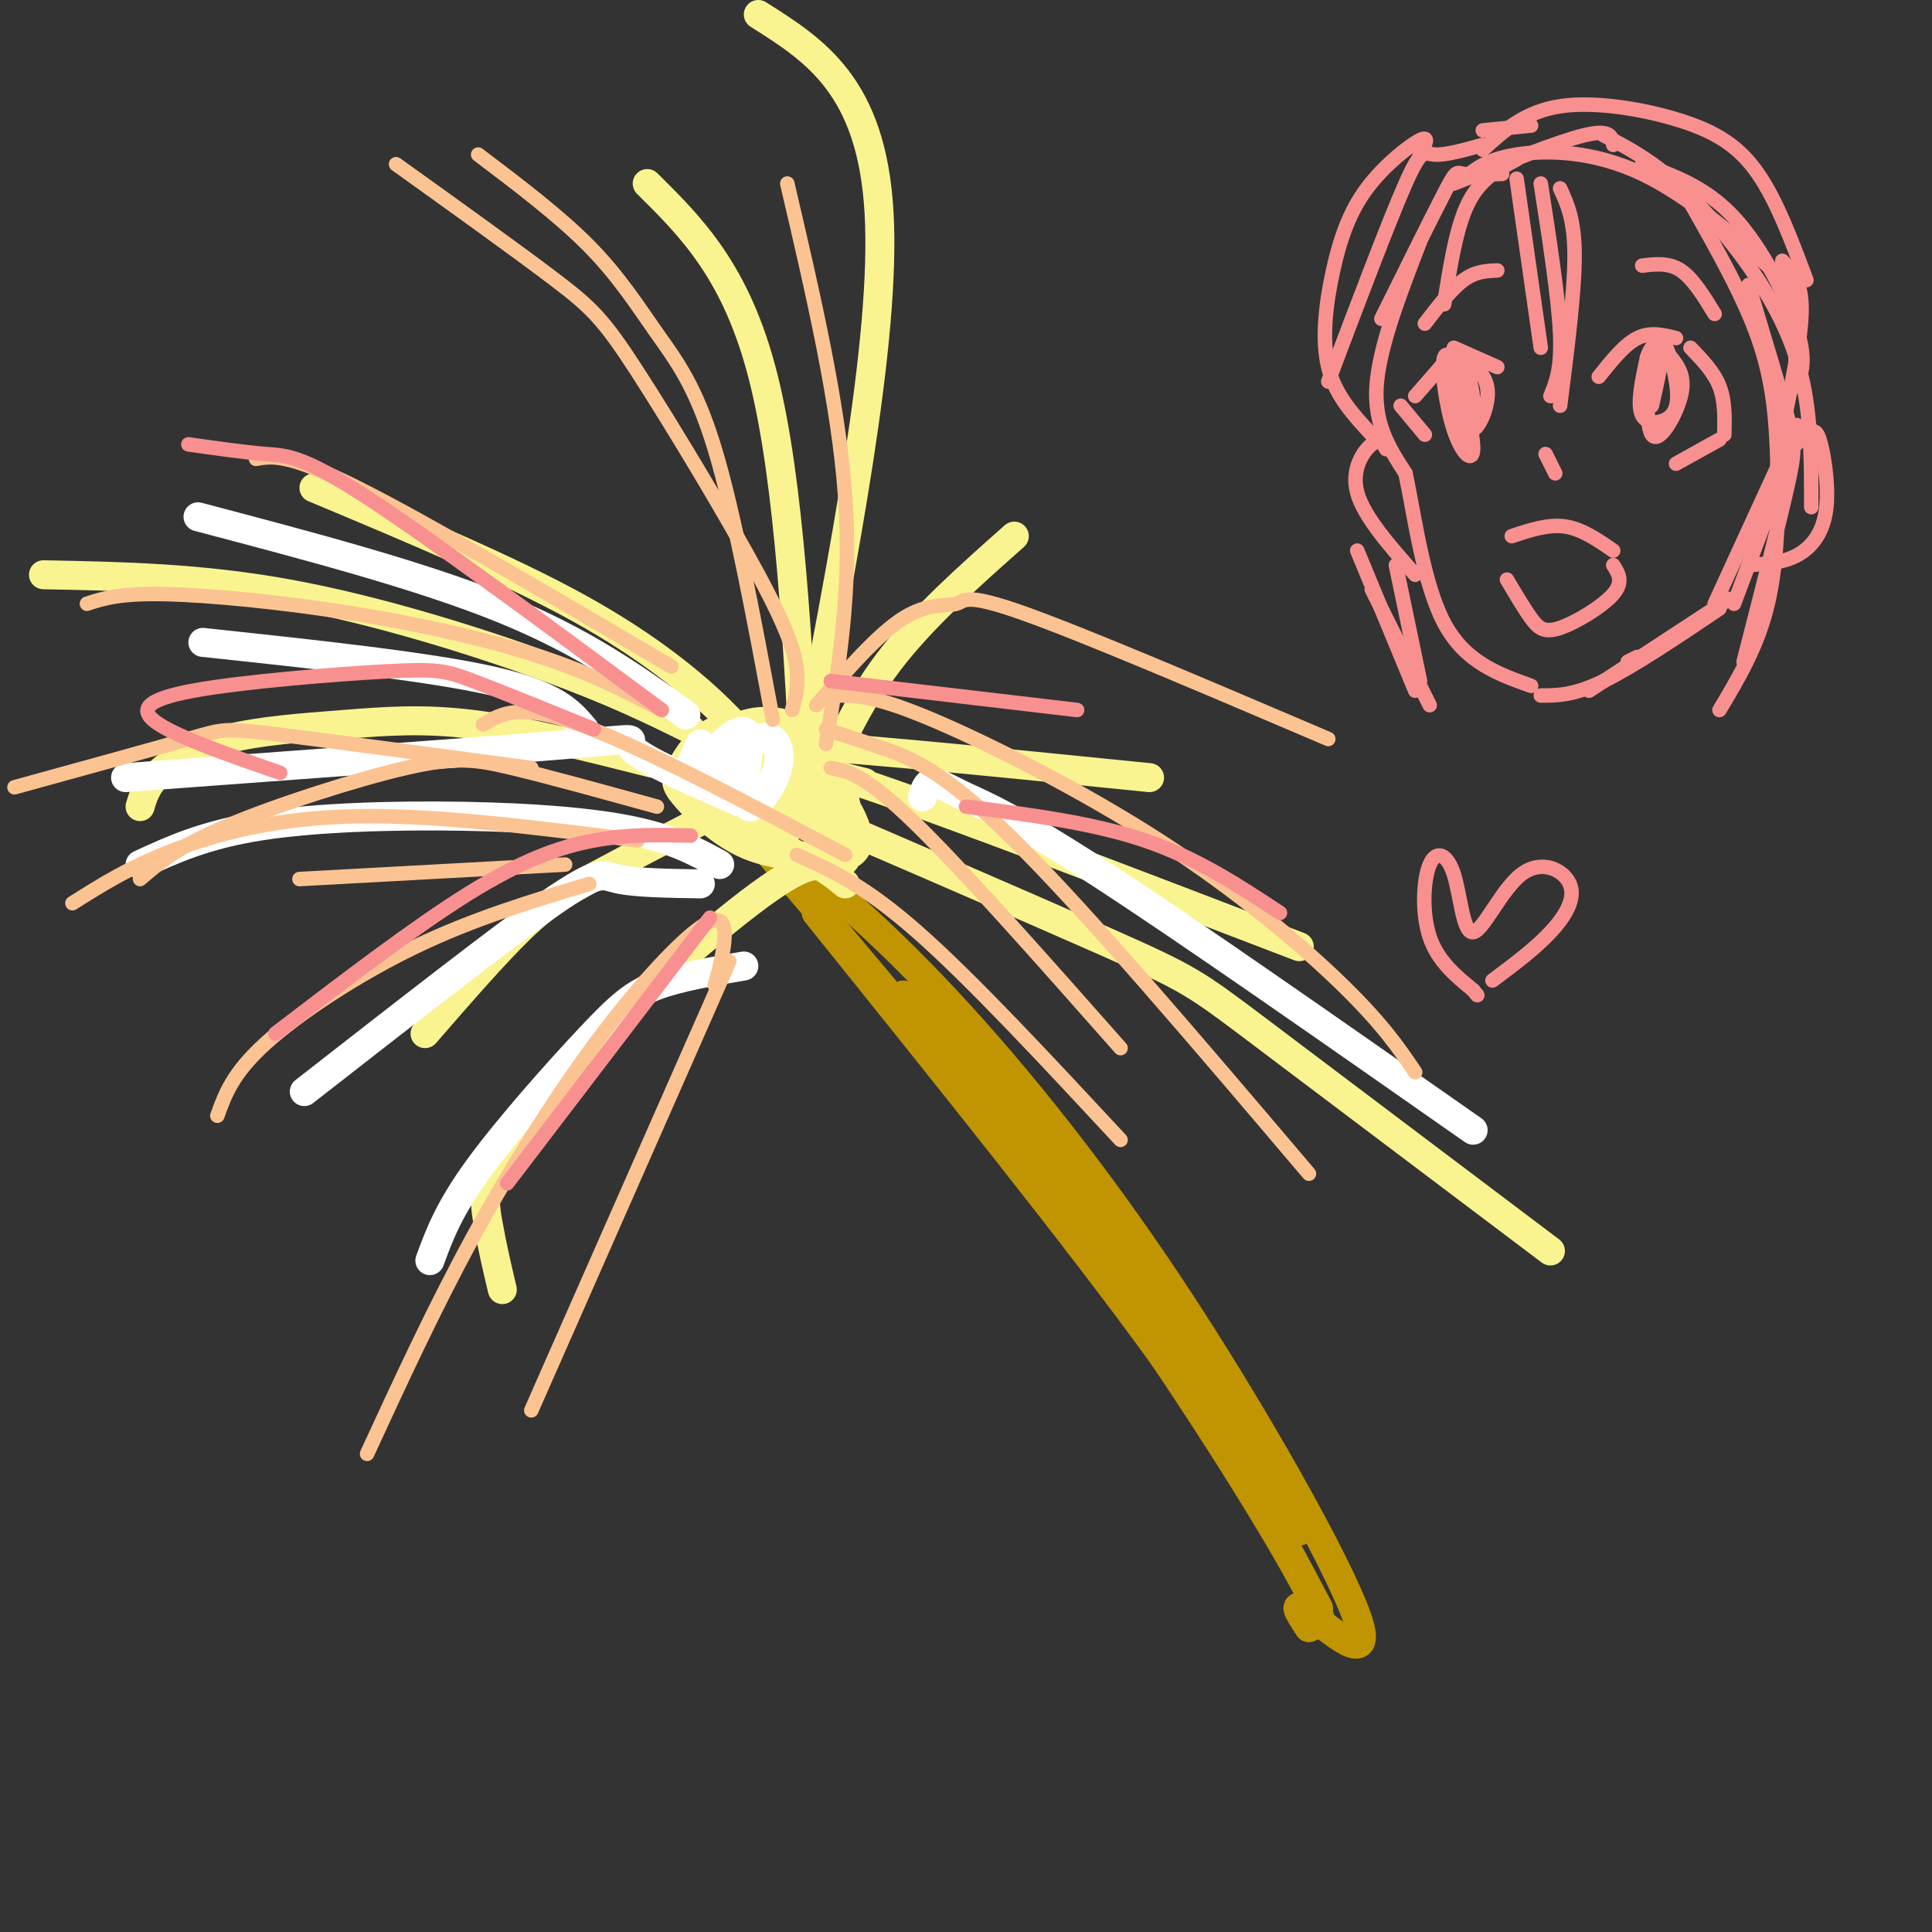 <svg viewBox='0 0 400 400' version='1.1' xmlns='http://www.w3.org/2000/svg' xmlns:xlink='http://www.w3.org/1999/xlink'><rect x="0" y="0" width="400" height="400" fill="#333333" stroke="none"/><g fill='none' stroke='rgb(192,149,1)' stroke-width='6' stroke-linecap='round' stroke-linejoin='round'><path d='M269,317c-15.167,-24.250 -30.333,-48.500 -44,-67c-13.667,-18.500 -25.833,-31.250 -38,-44'/><path d='M169,189c27.333,34.000 54.667,68.000 72,92c17.333,24.000 24.667,38.000 32,52'/><path d='M157,174c22.400,26.267 44.800,52.533 65,80c20.200,27.467 38.200,56.133 46,70c7.800,13.867 5.400,12.933 3,12'/><path d='M271,337c-1.982,-3.030 -3.965,-6.061 0,-3c3.965,3.061 13.877,12.212 10,1c-3.877,-11.212 -21.544,-42.788 -39,-69c-17.456,-26.212 -34.702,-47.061 -49,-62c-14.298,-14.939 -25.649,-23.970 -37,-33'/></g>
<g fill='none' stroke='rgb(249,244,144)' stroke-width='6' stroke-linecap='round' stroke-linejoin='round'><path d='M171,179c-0.921,-8.820 -1.842,-17.640 -3,-22c-1.158,-4.360 -2.553,-4.261 -6,-5c-3.447,-0.739 -8.945,-2.315 -13,-1c-4.055,1.315 -6.667,5.523 -8,8c-1.333,2.477 -1.386,3.225 1,6c2.386,2.775 7.211,7.577 13,10c5.789,2.423 12.542,2.465 16,2c3.458,-0.465 3.622,-1.439 4,-3c0.378,-1.561 0.969,-3.710 0,-8c-0.969,-4.290 -3.497,-10.722 -8,-14c-4.503,-3.278 -10.982,-3.401 -15,-1c-4.018,2.401 -5.574,7.325 -5,12c0.574,4.675 3.279,9.101 10,12c6.721,2.899 17.458,4.271 20,1c2.542,-3.271 -3.113,-11.186 -6,-15c-2.887,-3.814 -3.008,-3.527 -6,-4c-2.992,-0.473 -8.855,-1.707 -11,0c-2.145,1.707 -0.573,6.353 1,11'/><path d='M155,168c1.799,3.541 5.796,6.893 10,9c4.204,2.107 8.615,2.968 10,1c1.385,-1.968 -0.258,-6.765 -3,-11c-2.742,-4.235 -6.584,-7.910 -10,-7c-3.416,0.910 -6.404,6.403 -6,9c0.404,2.597 4.202,2.299 8,2'/><path d='M157,157c-1.378,-2.444 -2.756,-4.889 -8,-10c-5.244,-5.111 -14.356,-12.889 -29,-21c-14.644,-8.111 -34.822,-16.556 -55,-25'/><path d='M143,151c-7.911,-3.911 -15.822,-7.822 -30,-13c-14.178,-5.178 -34.622,-11.622 -53,-15c-18.378,-3.378 -34.689,-3.689 -51,-4'/><path d='M135,158c-13.203,-3.335 -26.405,-6.670 -37,-8c-10.595,-1.330 -18.582,-0.656 -27,0c-8.418,0.656 -17.266,1.292 -24,3c-6.734,1.708 -11.352,4.488 -14,7c-2.648,2.512 -3.324,4.756 -4,7'/><path d='M160,170c-2.344,-1.183 -4.689,-2.367 -6,-3c-1.311,-0.633 -1.589,-0.716 -7,2c-5.411,2.716 -15.957,8.231 -23,12c-7.043,3.769 -10.584,5.791 -16,11c-5.416,5.209 -12.708,13.604 -20,22'/><path d='M175,183c-1.166,-0.957 -2.332,-1.914 -4,-3c-1.668,-1.086 -3.839,-2.301 -16,7c-12.161,9.301 -34.313,29.120 -45,42c-10.687,12.880 -9.911,18.823 -9,24c0.911,5.177 1.955,9.589 3,14'/><path d='M146,159c32.956,14.222 65.911,28.444 83,36c17.089,7.556 18.311,8.444 31,18c12.689,9.556 36.844,27.778 61,46'/><path d='M164,161c-1.750,-2.417 -3.500,-4.833 14,1c17.500,5.833 54.250,19.917 91,34'/><path d='M179,162c-15.917,-3.917 -31.833,-7.833 -22,-8c9.833,-0.167 45.417,3.417 81,7'/><path d='M169,165c4.083,-9.500 8.167,-19.000 15,-28c6.833,-9.000 16.417,-17.500 26,-26'/><path d='M166,160c8.750,-44.917 17.500,-89.833 16,-116c-1.500,-26.167 -13.250,-33.583 -25,-41'/><path d='M167,168c-1.750,-34.167 -3.500,-68.333 -9,-90c-5.500,-21.667 -14.750,-30.833 -24,-40'/></g>
<g fill='none' stroke='rgb(255,255,255)' stroke-width='6' stroke-linecap='round' stroke-linejoin='round'><path d='M155,155c-0.715,5.710 -1.429,11.420 0,12c1.429,0.580 5.002,-3.971 6,-8c0.998,-4.029 -0.579,-7.535 -4,-6c-3.421,1.535 -8.686,8.111 -9,9c-0.314,0.889 4.325,-3.908 6,-7c1.675,-3.092 0.387,-4.478 -2,-3c-2.387,1.478 -5.873,5.821 -7,6c-1.127,0.179 0.107,-3.806 0,-4c-0.107,-0.194 -1.553,3.403 -3,7'/><path d='M142,148c-10.583,-7.583 -21.167,-15.167 -38,-22c-16.833,-6.833 -39.917,-12.917 -63,-19'/><path d='M121,151c-2.917,-3.500 -5.833,-7.000 -19,-10c-13.167,-3.000 -36.583,-5.500 -60,-8'/><path d='M153,166c-10.022,-4.378 -20.044,-8.756 -22,-11c-1.956,-2.244 4.156,-2.356 -12,-1c-16.156,1.356 -54.578,4.178 -93,7'/><path d='M149,179c-4.750,-2.607 -9.500,-5.214 -18,-7c-8.500,-1.786 -20.750,-2.750 -35,-3c-14.250,-0.250 -30.500,0.214 -42,2c-11.500,1.786 -18.250,4.893 -25,8'/><path d='M145,183c-6.756,-0.111 -13.511,-0.222 -17,-1c-3.489,-0.778 -3.711,-2.222 -14,5c-10.289,7.222 -30.644,23.111 -51,39'/><path d='M154,200c-6.649,1.137 -13.298,2.274 -18,4c-4.702,1.726 -7.458,4.042 -14,11c-6.542,6.958 -16.869,18.560 -23,27c-6.131,8.440 -8.065,13.720 -10,19'/><path d='M191,165c0.429,-1.446 0.857,-2.893 2,-3c1.143,-0.107 3.000,1.125 7,3c4.000,1.875 10.143,4.393 28,16c17.857,11.607 47.429,32.304 77,53'/></g>
<g fill='none' stroke='rgb(252,195,146)' stroke-width='3' stroke-linecap='round' stroke-linejoin='round'><path d='M139,138c-25.333,-14.917 -50.667,-29.833 -65,-37c-14.333,-7.167 -17.667,-6.583 -21,-6'/><path d='M137,147c-7.220,-3.762 -14.440,-7.524 -25,-11c-10.560,-3.476 -24.458,-6.667 -39,-9c-14.542,-2.333 -29.726,-3.810 -39,-4c-9.274,-0.190 -12.637,0.905 -16,2'/><path d='M110,159c-21.178,-2.844 -42.356,-5.689 -53,-7c-10.644,-1.311 -10.756,-1.089 -18,1c-7.244,2.089 -21.622,6.044 -36,10'/><path d='M122,183c-11.978,3.600 -23.956,7.200 -36,13c-12.044,5.800 -24.156,13.800 -31,20c-6.844,6.200 -8.422,10.600 -10,15'/><path d='M151,199c0.000,0.000 -41.000,93.000 -41,93'/><path d='M148,204c0.947,-3.558 1.895,-7.116 2,-10c0.105,-2.884 -0.632,-5.093 -5,-2c-4.368,3.093 -12.368,11.486 -21,23c-8.632,11.514 -17.895,26.147 -26,41c-8.105,14.853 -15.053,29.927 -22,45'/><path d='M160,149c-3.994,-21.375 -7.988,-42.750 -12,-56c-4.012,-13.250 -8.042,-18.375 -12,-24c-3.958,-5.625 -7.845,-11.750 -14,-18c-6.155,-6.250 -14.577,-12.625 -23,-19'/><path d='M164,147c0.654,-2.276 1.308,-4.552 1,-8c-0.308,-3.448 -1.577,-8.069 -8,-20c-6.423,-11.931 -17.998,-31.174 -25,-42c-7.002,-10.826 -9.429,-13.236 -17,-19c-7.571,-5.764 -20.285,-14.882 -33,-24'/><path d='M171,154c2.667,-15.833 5.333,-31.667 4,-51c-1.333,-19.333 -6.667,-42.167 -12,-65'/><path d='M169,146c6.405,-7.363 12.810,-14.726 18,-18c5.190,-3.274 9.167,-2.458 11,-3c1.833,-0.542 1.524,-2.440 14,2c12.476,4.440 37.738,15.220 63,26'/><path d='M174,144c3.756,0.071 7.512,0.143 19,5c11.488,4.857 30.708,14.500 47,25c16.292,10.500 29.655,21.857 38,30c8.345,8.143 11.673,13.071 15,18'/><path d='M171,151c3.422,1.111 6.844,2.222 12,4c5.156,1.778 12.044,4.222 27,19c14.956,14.778 37.978,41.889 61,69'/><path d='M172,159c3.500,0.667 7.000,1.333 17,11c10.000,9.667 26.500,28.333 43,47'/><path d='M165,177c6.917,3.083 13.833,6.167 25,16c11.167,9.833 26.583,26.417 42,43'/><path d='M175,177c-21.250,-11.250 -42.500,-22.500 -55,-27c-12.500,-4.500 -16.250,-2.250 -20,0'/><path d='M136,167c-11.185,-3.089 -22.369,-6.179 -30,-8c-7.631,-1.821 -11.708,-2.375 -22,0c-10.292,2.375 -26.798,7.679 -37,12c-10.202,4.321 -14.101,7.661 -18,11'/><path d='M62,182c0.000,0.000 55.000,-3.000 55,-3'/><path d='M132,174c-20.733,-2.644 -41.467,-5.289 -58,-5c-16.533,0.289 -28.867,3.511 -38,7c-9.133,3.489 -15.067,7.244 -21,11'/></g>
<g fill='none' stroke='rgb(249,144,144)' stroke-width='3' stroke-linecap='round' stroke-linejoin='round'><path d='M137,147c-23.778,-17.622 -47.556,-35.244 -61,-44c-13.444,-8.756 -16.556,-8.644 -21,-9c-4.444,-0.356 -10.222,-1.178 -16,-2'/><path d='M123,151c-9.644,-3.919 -19.289,-7.837 -25,-10c-5.711,-2.163 -7.490,-2.569 -18,-2c-10.510,0.569 -29.753,2.115 -40,4c-10.247,1.885 -11.499,4.110 -7,7c4.499,2.890 14.750,6.445 25,10'/><path d='M143,173c-6.444,-0.156 -12.889,-0.311 -20,1c-7.111,1.311 -14.889,4.089 -26,11c-11.111,6.911 -25.556,17.956 -40,29'/><path d='M147,190c0.000,0.000 -42.000,55.000 -42,55'/><path d='M200,167c13.083,1.667 26.167,3.333 37,7c10.833,3.667 19.417,9.333 28,15'/><path d='M172,141c0.000,0.000 51.000,6.000 51,6'/><path d='M294,50c-4.250,11.000 -8.500,22.000 -9,30c-0.500,8.000 2.750,13.000 6,18'/><path d='M291,98c1.911,9.111 3.689,22.889 8,31c4.311,8.111 11.156,10.556 18,13'/><path d='M337,137c0.000,0.000 2.000,-1.000 2,-1'/><path d='M319,144c3.417,0.000 6.833,0.000 13,-3c6.167,-3.000 15.083,-9.000 24,-15'/><path d='M329,143c0.000,0.000 29.000,-19.000 29,-19'/><path d='M359,125c0.000,0.000 9.000,-24.000 9,-24'/><path d='M355,125c0.000,0.000 17.000,-37.000 17,-37'/><path d='M362,117c3.531,-0.225 7.062,-0.450 10,-2c2.938,-1.550 5.282,-4.426 6,-9c0.718,-4.574 -0.191,-10.847 -1,-14c-0.809,-3.153 -1.517,-3.187 -3,-2c-1.483,1.187 -3.742,3.593 -6,6'/><path d='M287,93c-0.667,-1.156 -1.333,-2.311 -3,-1c-1.667,1.311 -4.333,5.089 -3,10c1.333,4.911 6.667,10.956 12,17'/><path d='M369,89c2.000,-9.583 4.000,-19.167 4,-25c0.000,-5.833 -2.000,-7.917 -4,-10'/><path d='M372,80c1.022,-2.756 2.044,-5.511 0,-12c-2.044,-6.489 -7.156,-16.711 -13,-23c-5.844,-6.289 -12.422,-8.644 -19,-11'/><path d='M372,78c-0.455,-6.506 -0.909,-13.011 -1,-16c-0.091,-2.989 0.182,-2.461 -5,-7c-5.182,-4.539 -15.818,-14.145 -26,-19c-10.182,-4.855 -19.909,-4.959 -26,-4c-6.091,0.959 -8.545,2.979 -11,5'/><path d='M334,114c-3.250,-2.250 -6.500,-4.500 -10,-5c-3.500,-0.500 -7.250,0.750 -11,2'/><path d='M334,117c1.095,1.732 2.190,3.464 0,6c-2.190,2.536 -7.667,5.875 -11,7c-3.333,1.125 -4.524,0.036 -6,-2c-1.476,-2.036 -3.238,-5.018 -5,-8'/><path d='M322,98c0.000,0.000 -2.000,-4.000 -2,-4'/><path d='M357,90c0.083,-3.500 0.167,-7.000 -1,-10c-1.167,-3.000 -3.583,-5.500 -6,-8'/><path d='M347,70c-2.667,-0.667 -5.333,-1.333 -8,0c-2.667,1.333 -5.333,4.667 -8,8'/><path d='M356,91c0.000,0.000 -9.000,5.000 -9,5'/><path d='M346,74c1.504,1.979 3.009,3.958 2,8c-1.009,4.042 -4.531,10.147 -6,8c-1.469,-2.147 -0.886,-12.546 0,-17c0.886,-4.454 2.074,-2.964 3,-1c0.926,1.964 1.588,4.403 2,7c0.412,2.597 0.572,5.353 -1,7c-1.572,1.647 -4.878,2.185 -6,0c-1.122,-2.185 -0.061,-7.092 1,-12'/><path d='M341,74c0.911,-2.844 2.689,-3.956 3,-2c0.311,1.956 -0.844,6.978 -2,12'/><path d='M310,76c0.000,0.000 -9.000,-4.000 -9,-4'/><path d='M300,74c0.000,0.000 -7.000,8.000 -7,8'/><path d='M301,74c2.049,8.002 4.099,16.003 4,19c-0.099,2.997 -2.346,0.989 -4,-4c-1.654,-4.989 -2.715,-12.959 -2,-15c0.715,-2.041 3.204,1.845 4,5c0.796,3.155 -0.102,5.577 -1,8'/><path d='M290,84c0.000,0.000 5.000,6.000 5,6'/><path d='M304,92c0.574,-3.052 1.148,-6.103 1,-9c-0.148,-2.897 -1.018,-5.638 -2,-7c-0.982,-1.362 -2.075,-1.343 -2,2c0.075,3.343 1.319,10.009 3,11c1.681,0.991 3.799,-3.695 4,-7c0.201,-3.305 -1.514,-5.230 -3,-6c-1.486,-0.770 -2.743,-0.385 -4,0'/><path d='M355,65c-2.250,-3.667 -4.500,-7.333 -7,-9c-2.500,-1.667 -5.250,-1.333 -8,-1'/><path d='M310,56c-2.250,0.083 -4.500,0.167 -7,2c-2.500,1.833 -5.250,5.417 -8,9'/><path d='M323,39c1.500,3.250 3.000,6.500 3,14c0.000,7.500 -1.500,19.250 -3,31'/><path d='M319,38c1.833,11.833 3.667,23.667 4,31c0.333,7.333 -0.833,10.167 -2,13'/><path d='M314,37c0.000,0.000 5.000,35.000 5,35'/><path d='M314,33c-3.750,2.000 -7.500,4.000 -10,9c-2.500,5.000 -3.750,13.000 -5,21'/><path d='M311,36c-3.222,0.133 -6.444,0.267 -8,0c-1.556,-0.267 -1.444,-0.933 -4,4c-2.556,4.933 -7.778,15.467 -13,26'/><path d='M307,30c-3.911,1.089 -7.822,2.178 -10,2c-2.178,-0.178 -2.622,-1.622 -6,6c-3.378,7.622 -9.689,24.311 -16,41'/><path d='M294,32c1.056,-2.022 2.112,-4.045 0,-3c-2.112,1.045 -7.391,5.156 -11,10c-3.609,4.844 -5.549,10.419 -7,17c-1.451,6.581 -2.415,14.166 -1,20c1.415,5.834 5.207,9.917 9,14'/><path d='M307,27c0.000,0.000 10.000,-1.000 10,-1'/><path d='M301,38c10.750,-4.333 21.500,-8.667 27,-10c5.500,-1.333 5.750,0.333 6,2'/><path d='M307,31c4.351,-3.946 8.702,-7.893 16,-9c7.298,-1.107 17.542,0.625 25,3c7.458,2.375 12.131,5.393 16,11c3.869,5.607 6.935,13.804 10,22'/><path d='M332,28c4.423,2.292 8.845,4.583 14,9c5.155,4.417 11.042,10.958 16,18c4.958,7.042 8.988,14.583 11,23c2.012,8.417 2.006,17.708 2,27'/><path d='M350,42c5.464,9.625 10.929,19.250 14,28c3.071,8.750 3.750,16.625 4,26c0.250,9.375 0.071,20.250 -2,29c-2.071,8.750 -6.036,15.375 -10,22'/><path d='M362,59c3.178,10.533 6.356,21.067 8,27c1.644,5.933 1.756,7.267 0,15c-1.756,7.733 -5.378,21.867 -9,36'/><path d='M289,117c0.000,0.000 5.000,24.000 5,24'/><path d='M284,122c0.000,0.000 12.000,24.000 12,24'/><path d='M281,114c0.000,0.000 12.000,29.000 12,29'/><path d='M309,203c4.391,-3.275 8.781,-6.551 12,-10c3.219,-3.449 5.266,-7.073 4,-10c-1.266,-2.927 -5.845,-5.157 -10,-2c-4.155,3.157 -7.887,11.702 -10,12c-2.113,0.298 -2.608,-7.652 -4,-12c-1.392,-4.348 -3.683,-5.094 -5,-2c-1.317,3.094 -1.662,10.027 0,15c1.662,4.973 5.331,7.987 9,11'/><path d='M305,205c1.500,1.833 0.750,0.917 0,0'/></g>
</svg>